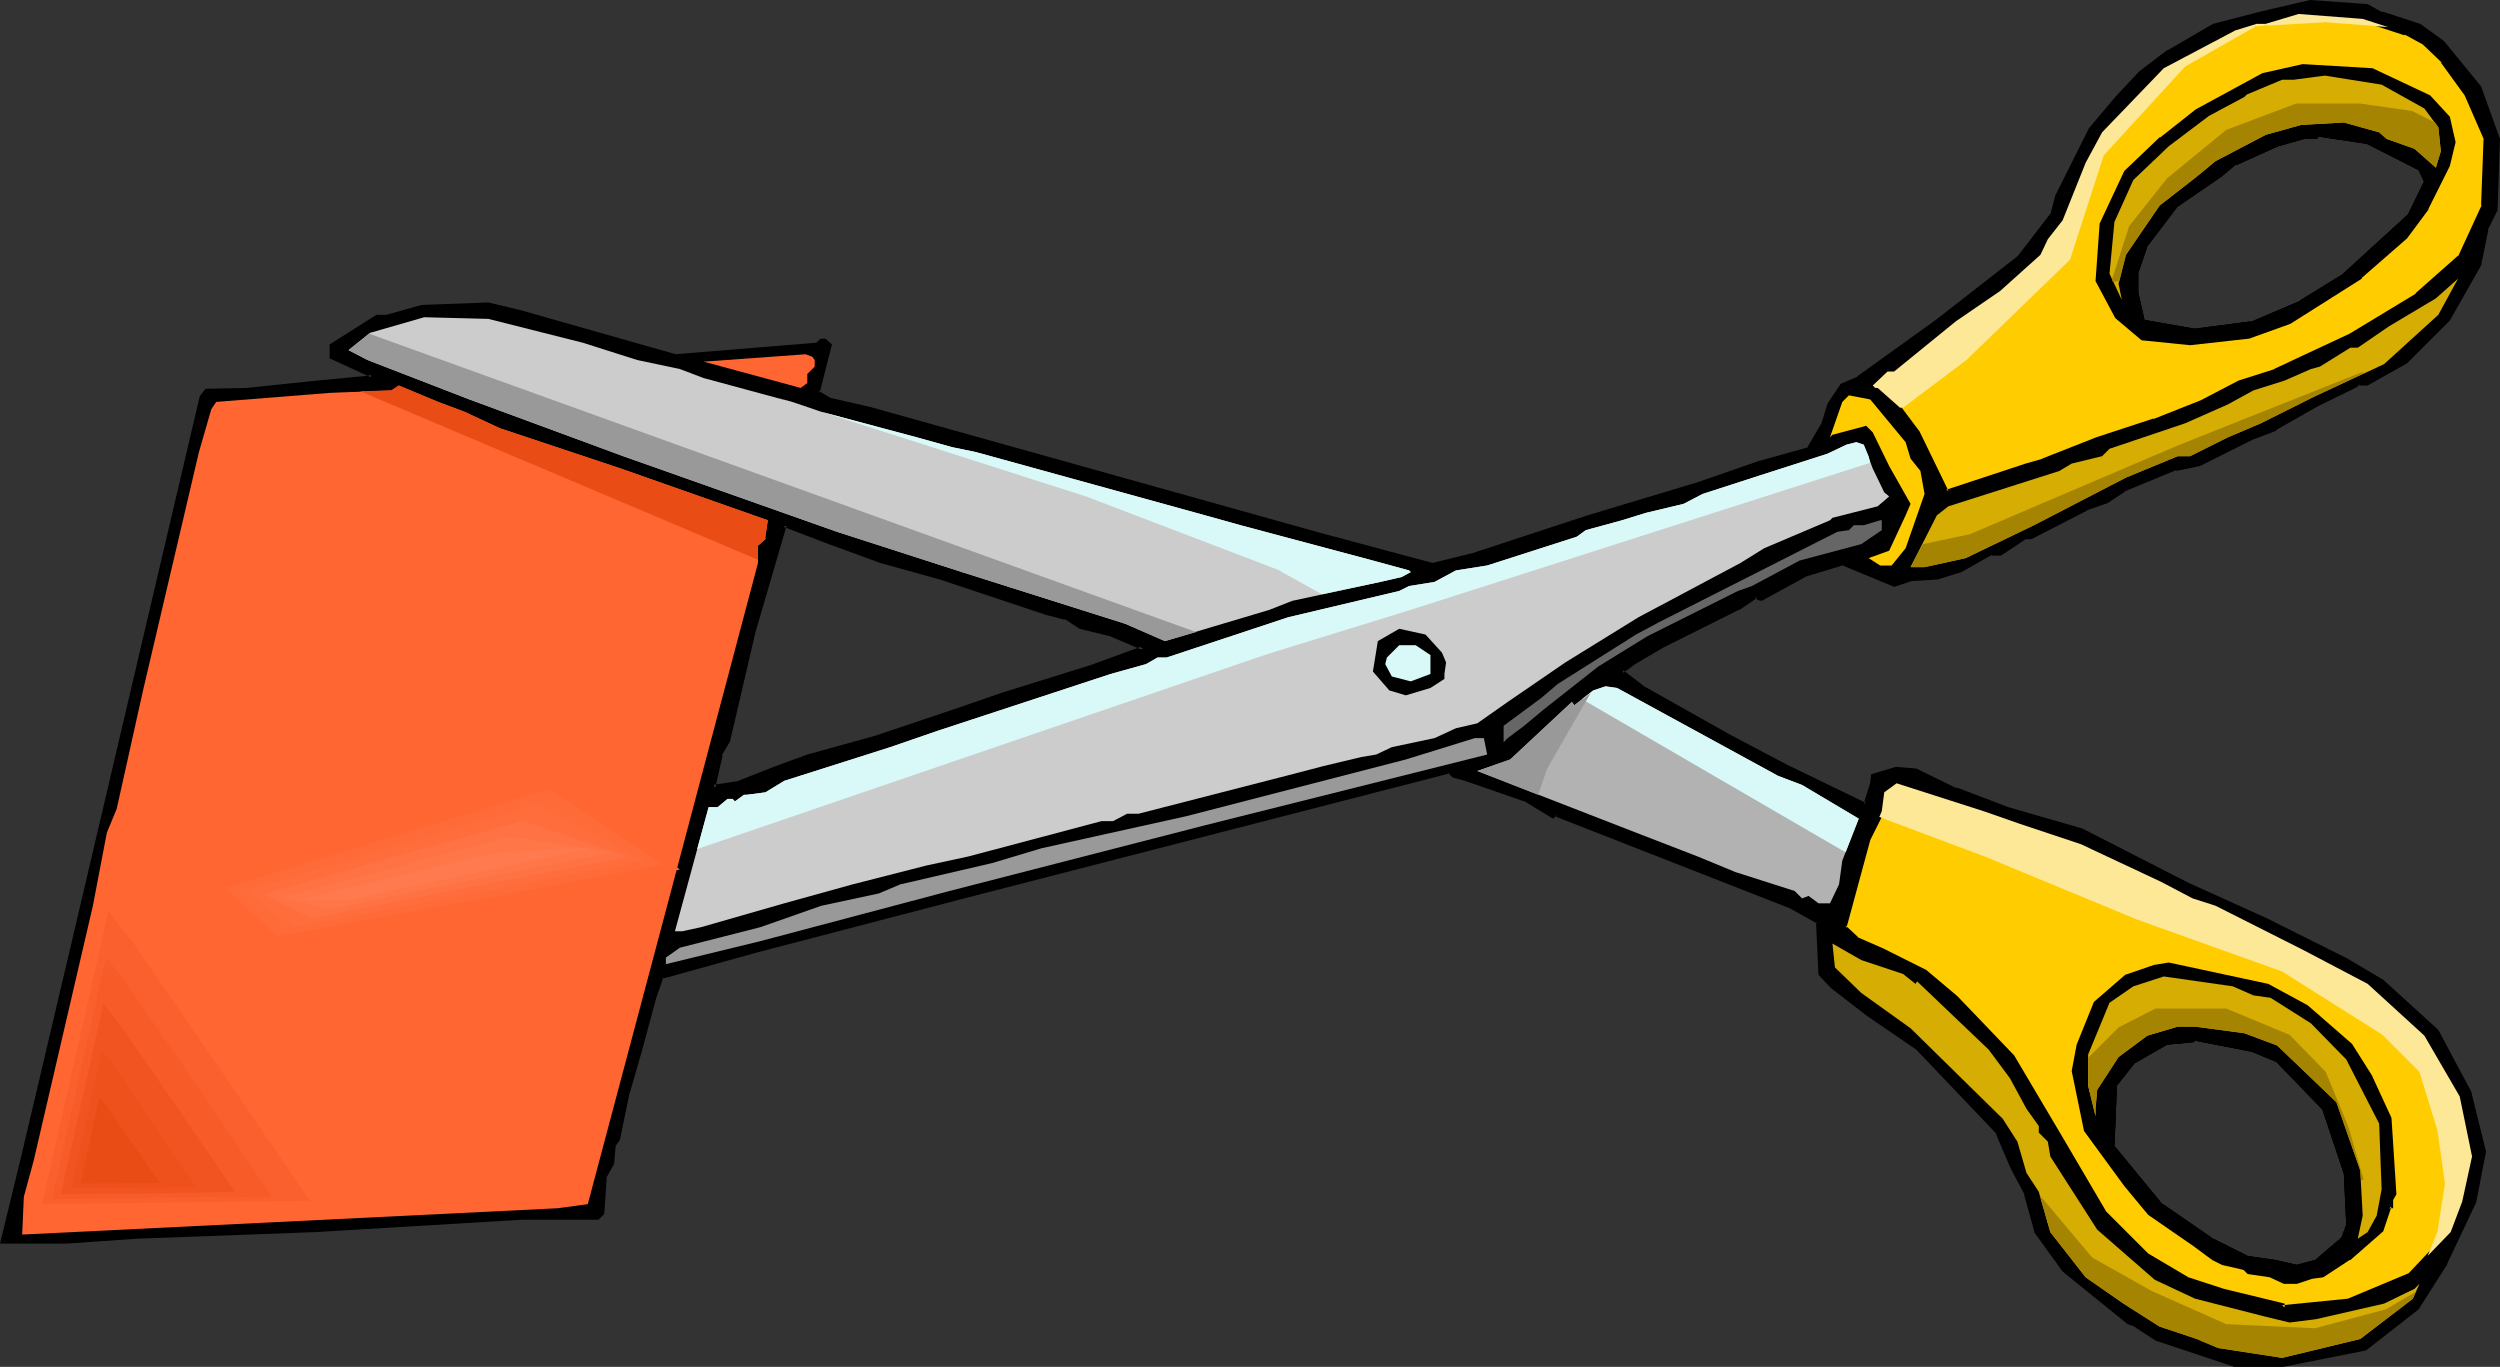 <?xml version="1.0" encoding="UTF-8" standalone="no"?>
<svg
   version="1.0"
   width="130.023mm"
   height="71.091mm"
   id="svg55"
   sodipodi:docname="Scissors 3.wmf"
   xmlns:inkscape="http://www.inkscape.org/namespaces/inkscape"
   xmlns:sodipodi="http://sodipodi.sourceforge.net/DTD/sodipodi-0.dtd"
   xmlns="http://www.w3.org/2000/svg"
   xmlns:svg="http://www.w3.org/2000/svg">
  <rect width="100%" height="100%" fill="#333333" stroke="none"/>
  <sodipodi:namedview
     id="namedview55"
     pagecolor="#ffffff"
     bordercolor="#000000"
     borderopacity="0.25"
     inkscape:showpageshadow="2"
     inkscape:pageopacity="0.0"
     inkscape:pagecheckerboard="0"
     inkscape:deskcolor="#d1d1d1"
     inkscape:document-units="mm" />
  <defs
     id="defs1">
    <pattern
       id="WMFhbasepattern"
       patternUnits="userSpaceOnUse"
       width="6"
       height="6"
       x="0"
       y="0" />
  </defs>
  <path
     style="fill:#000000;fill-opacity:1;fill-rule:evenodd;stroke:none"
     d="m 475.588,32.96 -10.181,-5.009 -9.858,-1.454 -0.323,0.485 h -2.424 l -5.171,1.293 -8.242,3.716 -2.909,2.424 -8.888,5.978 -5.979,7.917 -1.778,5.17 v 4.201 l 1.293,5.493 10.342,1.939 10.989,-1.454 9.858,-4.201 8.403,-5.17 13.09,-11.956 3.232,-6.624 z m -7.434,-30.213 7.434,2.262 4.525,3.393 7.11,8.725 3.717,10.179 -0.485,13.895 -1.778,3.878 -1.454,6.947 -6.141,10.664 -8.242,8.402 -7.434,4.201 h -1.939 l -0.485,0.485 -7.434,3.716 -8.403,4.685 -4.686,1.777 -10.019,5.17 -4.848,0.969 -10.181,4.201 -3.232,2.262 -4.202,1.293 -10.666,5.655 h -1.293 l -4.848,3.231 h -1.778 l -5.979,3.393 -4.686,1.293 -5.171,0.485 -3.232,0.969 -10.181,-4.201 -7.595,2.262 -8.403,4.686 h -0.485 l -0.323,-0.485 -3.717,2.424 -15.029,7.271 -5.494,3.393 -2.262,1.777 4.202,3.231 16.645,9.371 11.15,5.978 15.514,7.594 h 0.485 l 1.293,-4.201 v -1.454 l 4.686,-1.454 3.717,0.485 7.918,3.716 10.181,3.716 14.382,4.201 21.008,10.664 15.352,6.947 15.837,7.917 6.949,4.201 10.666,9.856 6.626,11.956 2.747,11.633 -1.939,9.856 -5.494,11.956 -5.656,8.886 -10.181,7.917 -16.322,3.231 h -9.211 l -15.352,-5.009 -4.202,-2.908 -1.454,-0.323 -12.605,-10.34 -5.494,-7.432 -1.939,-7.432 -2.747,-5.17 -2.747,-6.947 -15.998,-16.803 -9.534,-6.463 -7.11,-5.493 -2.262,-2.424 -0.485,-10.179 -5.494,-3.231 -46.218,-18.096 -0.485,0.485 -5.656,-3.393 -11.635,-4.039 -2.262,-0.485 -0.808,-0.969 -95.505,24.558 -40.885,10.664 -18.584,5.17 -1.293,4.201 -2.909,10.179 -2.262,8.402 -1.939,9.209 -0.808,0.969 -0.485,3.878 -1.454,2.747 -0.485,6.947 -0.97,0.808 h -14.867 l -40.4,2.424 -34.906,1.454 -14.059,0.808 H 0.485 L 4.686,227.327 13.09,190.974 39.592,78.038 40.562,76.745 h 7.918 l 13.898,-1.454 10.342,-0.969 0.485,-0.485 -8.08,-3.716 v -2.262 l 8.888,-5.493 h 1.939 l 6.949,-1.939 13.09,-0.485 5.979,1.454 30.704,8.725 27.957,-2.262 0.808,-0.969 h 0.646 l 0.97,0.969 -2.424,9.371 2.424,1.293 7.918,1.939 88.234,24.558 22.301,6.14 8.08,-1.939 22.624,-7.432 21.493,-6.463 11.958,-4.201 9.858,-2.908 2.909,-4.524 1.293,-4.201 2.424,-3.716 3.232,-1.454 15.352,-11.148 16.16,-12.602 6.626,-8.24 0.97,-3.878 6.464,-12.926 5.171,-6.14 4.686,-5.009 5.494,-4.201 8.888,-5.17 9.211,-2.262 9.858,-2.262 11.15,0.808 z M 173.235,110.19 l -10.181,-3.716 -8.888,-3.231 -5.979,20.842 -5.171,21.489 -1.454,2.747 -1.293,6.463 5.01,-0.808 6.949,-2.908 6.464,-2.262 13.574,-3.716 16.322,-5.655 8.403,-2.747 17.614,-5.655 10.181,-3.555 -6.464,-2.747 -5.979,-1.616 -2.909,-1.777 -3.717,-0.969 -20.846,-6.947 z m 274.396,98.072 -4.686,-1.939 -11.474,-2.262 -0.485,0.485 -5.171,0.323 -6.464,3.716 -3.717,4.847 -0.485,11.956 9.696,11.633 9.373,6.463 7.434,3.878 5.494,0.808 4.202,0.969 3.878,-0.969 5.494,-4.686 0.97,-2.585 -0.485,-10.34 -4.202,-12.602 z"
     id="path1" />
  <path
     style="fill:#000000;fill-opacity:1;fill-rule:evenodd;stroke:none"
     d="m 475.911,32.637 -10.504,-5.17 -10.019,-1.454 -0.646,0.646 0.485,-0.162 h -2.586 l -5.171,1.454 v 0 l -8.403,3.716 -2.909,2.424 v 0 l -8.888,5.978 -5.979,8.078 -1.939,5.17 v 4.362 l 1.454,5.978 10.666,1.939 11.15,-1.454 9.858,-4.362 h 0.162 l 8.242,-5.009 13.251,-12.118 3.232,-6.947 -1.454,-3.07 -0.646,0.485 1.293,2.747 v -0.323 l -3.232,6.624 0.162,-0.162 -13.09,11.956 v 0 l -8.403,5.17 h 0.162 l -9.858,4.201 0.162,-0.162 -11.15,1.454 h 0.162 l -10.181,-1.777 0.323,0.323 -1.293,-5.655 v 0.162 -4.201 0.162 l 1.778,-5.17 -0.162,0.162 6.141,-8.078 -0.162,0.162 8.726,-5.978 v 0 l 2.909,-2.424 v 0.162 l 8.242,-3.716 v 0 l 5.171,-1.454 h -0.162 2.586 l 0.646,-0.646 -0.485,0.162 9.696,1.454 v 0 l 10.181,5.17 -0.162,-0.323 z"
     id="path2" />
  <path
     style="fill:#000000;fill-opacity:1;fill-rule:evenodd;stroke:none"
     d="m 467.993,3.231 7.434,2.262 h -0.162 l 4.686,3.231 V 8.563 l 6.949,8.886 v -0.162 l 3.555,10.179 v -0.162 l -0.485,13.895 0.162,-0.162 -1.939,3.878 -1.293,7.109 v -0.162 l -6.141,10.664 v -0.162 l -8.242,8.402 h 0.162 l -7.434,4.039 h 0.162 -2.101 l -0.646,0.808 0.162,-0.162 -7.434,3.555 -8.403,4.685 v 0 l -4.686,1.777 v 0.162 l -10.181,5.17 0.162,-0.162 -4.848,0.969 -10.181,4.201 -3.394,2.262 h 0.162 l -4.04,1.454 h -0.162 l -10.827,5.655 0.323,-0.162 h -1.454 l -4.848,3.393 0.162,-0.162 h -1.939 l -5.979,3.393 v 0 l -4.686,1.293 h 0.162 l -5.171,0.485 -3.394,0.969 0.323,0.162 -10.342,-4.362 -7.757,2.424 -8.403,4.685 0.162,-0.162 h -0.485 l 0.323,0.162 -0.646,-0.808 -4.04,2.747 h 0.162 l -15.029,7.271 v 0 l -5.656,3.393 -2.747,2.1 4.686,3.716 h 0.162 l 16.645,9.371 11.15,5.978 15.514,7.594 0.97,-0.162 1.454,-4.524 v -1.454 l -0.323,0.323 4.686,-1.293 h -0.323 l 3.878,0.485 -0.162,-0.162 7.918,3.716 v 0.162 l 10.181,3.716 14.544,4.201 h -0.162 l 21.008,10.502 15.352,7.109 15.675,7.755 v 0 l 7.11,4.201 h -0.162 l 10.666,9.694 v 0 l 6.464,11.956 v 0 l 2.747,11.633 v -0.162 l -1.939,9.694 h 0.162 l -5.656,11.956 v 0 l -5.494,8.886 0.162,-0.162 -10.342,7.917 0.323,-0.162 -16.322,3.231 v 0 h -9.211 v 0 l -15.352,-5.009 h 0.162 l -4.202,-2.747 -1.454,-0.485 v 0.162 l -12.443,-10.34 h 0.162 l -5.656,-7.432 0.162,0.162 -1.939,-7.432 -2.909,-5.17 -2.747,-6.947 -15.998,-16.965 -9.696,-6.463 -7.11,-5.655 0.162,0.162 -2.262,-2.424 v 0.323 l -0.485,-10.502 -5.656,-3.231 v -0.162 l -46.379,-18.096 -0.808,0.646 0.485,-0.162 -5.494,-3.231 -11.797,-4.201 -2.262,-0.485 0.162,0.162 -1.131,-1.131 -95.667,24.558 -40.723,10.825 -18.907,5.17 -1.454,4.362 -2.909,10.34 -2.262,8.24 v 0 l -1.939,9.371 0.162,-0.323 -0.97,1.131 -0.485,3.878 v -0.162 l -1.454,2.908 -0.323,7.109 v -0.323 l -0.97,0.808 0.323,-0.162 h -14.867 l -40.4,2.424 -34.906,1.454 -14.059,0.969 H 0.485 l 0.485,0.485 4.202,-16.642 8.403,-36.353 26.502,-112.937 v 0.162 l 0.808,-1.293 -0.323,0.162 h 8.08 l 13.898,-1.454 10.342,-0.969 0.97,-1.131 -8.403,-3.878 0.162,0.323 v -2.262 l -0.162,0.485 8.888,-5.655 -0.323,0.162 h 2.101 l 6.949,-1.939 h -0.162 l 13.09,-0.485 h -0.162 l 6.141,1.454 30.704,8.725 28.118,-2.262 0.97,-1.131 -0.323,0.162 h 0.646 l -0.323,-0.162 0.97,0.969 -0.162,-0.485 -2.424,9.694 2.747,1.616 7.918,1.939 88.234,24.558 22.462,6.14 8.08,-1.939 22.786,-7.432 21.493,-6.463 11.958,-4.201 10.019,-2.908 2.909,-4.847 1.293,-4.201 v 0 l 2.424,-3.555 -0.162,0.162 3.232,-1.454 15.514,-11.148 16.16,-12.764 6.626,-8.402 0.97,-3.878 v 0 l 6.464,-12.926 v 0.162 l 5.171,-6.14 4.525,-5.009 v 0.162 l 5.656,-4.362 h -0.162 l 8.888,-5.009 v 0 l 9.211,-2.262 9.858,-2.424 h -0.323 L 465.246,1.777 V 1.616 l 2.747,1.616 0.323,-0.808 -2.909,-1.616 L 454.095,0 l -9.696,2.262 -9.373,2.424 -8.888,5.17 h -0.162 l -5.494,4.201 -4.686,5.009 -5.171,6.14 -6.626,13.249 -0.97,3.716 v -0.162 l -6.464,8.402 0.162,-0.162 -16.16,12.602 -15.514,11.148 h 0.162 l -3.394,1.454 -2.586,3.878 -1.293,4.201 v -0.162 l -2.747,4.685 0.323,-0.162 -9.858,2.747 -12.12,4.201 -21.493,6.463 -22.624,7.432 -7.918,1.939 h 0.162 l -22.301,-5.978 -88.395,-24.72 -7.757,-1.777 v 0 l -2.424,-1.454 0.323,0.485 2.424,-9.533 -1.293,-1.131 h -0.97 l -0.97,0.969 0.162,-0.162 -27.795,2.262 h 0.162 l -30.704,-8.725 -6.141,-1.454 -13.09,0.485 -6.949,1.939 v 0 h -1.939 l -9.211,5.816 v 2.747 l 8.08,3.716 v -0.646 l -0.485,0.485 0.162,-0.162 -10.181,0.969 -13.898,1.454 v 0 l -8.08,0.162 -1.131,1.454 L 12.766,190.813 4.202,227.166 0,244.454 h 13.09 l 14.059,-0.969 34.906,-1.293 40.4,-2.424 h 15.19 l 1.131,-1.131 0.485,-7.109 -0.162,0.162 1.616,-2.908 0.323,-3.716 v 0.162 l 0.808,-1.131 1.939,-9.371 v 0.162 l 2.424,-8.402 2.747,-10.179 1.454,-4.201 -0.323,0.323 18.584,-5.17 40.885,-10.664 95.344,-24.558 -0.323,-0.162 0.97,0.969 2.424,0.646 11.635,4.039 -0.162,-0.162 5.818,3.555 0.808,-0.646 -0.485,0.162 46.218,18.096 v 0 l 5.494,3.07 -0.323,-0.323 0.485,10.34 2.424,2.585 v 0 l 7.11,5.493 9.696,6.624 -0.162,-0.162 15.998,16.803 h -0.162 l 2.909,6.786 2.747,5.17 -0.162,-0.162 2.101,7.594 5.494,7.594 12.766,10.34 1.454,0.485 h -0.162 l 4.202,2.747 15.514,5.17 h 9.534 l 16.322,-3.231 10.342,-8.078 5.656,-8.886 v -0.162 l 5.656,-11.956 1.939,-10.017 -2.909,-11.795 -6.464,-12.118 -10.827,-9.856 -7.11,-4.201 v 0 l -15.837,-7.917 -15.352,-6.947 -20.846,-10.664 -14.544,-4.201 -10.181,-3.878 v 0.162 l -7.918,-3.878 -4.04,-0.323 -4.848,1.454 -0.162,1.777 v -0.162 l -1.293,4.201 0.485,-0.323 h -0.485 0.162 l -15.352,-7.432 -11.312,-5.978 -16.645,-9.371 v 0 l -4.202,-3.231 v 0.646 l 2.424,-1.777 5.494,-3.231 v 0 l 14.867,-7.432 h 0.162 l 3.555,-2.424 h -0.485 l 0.485,0.485 0.808,0.162 8.565,-4.686 h -0.162 l 7.434,-2.262 -0.323,-0.162 10.504,4.362 3.394,-1.131 v 0 l 5.171,-0.323 4.686,-1.454 5.979,-3.393 -0.162,0.162 h 1.939 l 4.848,-3.231 h -0.162 1.293 l 10.989,-5.655 h -0.162 l 4.202,-1.454 3.394,-2.262 h -0.162 l 10.181,-4.201 v 0.162 l 4.686,-0.969 10.342,-5.17 v 0 l 4.686,-1.777 V 84.501 l 8.242,-4.685 7.595,-3.716 0.646,-0.646 -0.485,0.323 h 1.939 l 7.757,-4.362 8.403,-8.402 6.141,-10.825 1.454,-7.109 -0.162,0.162 1.939,-3.878 0.485,-14.056 -3.717,-10.34 -7.272,-8.886 -4.686,-3.393 -7.434,-2.424 V 2.424 Z"
     id="path3" />
  <path
     style="fill:#000000;fill-opacity:1;fill-rule:evenodd;stroke:none"
     d="m 173.397,109.705 -10.181,-3.716 -9.373,-3.393 -6.141,21.489 -5.171,21.327 h 0.162 l -1.616,2.747 -1.454,7.109 5.818,-0.969 6.949,-2.747 v 0 l 6.464,-2.262 13.574,-3.878 16.322,-5.493 8.403,-2.747 17.614,-5.655 11.15,-4.039 -7.434,-3.231 v 0 l -5.979,-1.454 h 0.162 l -3.07,-1.777 -3.717,-0.969 -20.846,-7.109 -11.635,-3.231 -0.323,0.969 11.635,3.231 20.846,6.947 3.717,0.969 v -0.162 l 2.909,1.939 5.979,1.454 v 0 l 6.464,2.747 v -0.808 l -10.181,3.716 -17.614,5.493 -8.403,2.908 -16.322,5.493 -13.413,3.716 -6.626,2.424 v 0 l -6.949,2.747 h 0.162 l -5.171,0.808 0.485,0.646 1.454,-6.463 h -0.162 l 1.616,-2.747 5.01,-21.489 6.141,-21.004 -0.646,0.323 8.888,3.393 10.181,3.716 z"
     id="path4" />
  <path
     style="fill:#000000;fill-opacity:1;fill-rule:evenodd;stroke:none"
     d="m 447.955,207.939 -4.848,-1.939 -11.958,-2.424 -0.485,0.646 0.162,-0.162 -5.171,0.485 -6.626,3.716 -3.878,5.009 -0.485,12.279 9.858,11.795 9.373,6.624 h 0.162 l 7.434,3.716 5.656,0.969 v 0 l 4.202,0.969 4.04,-0.969 5.656,-4.847 1.131,-2.908 -0.646,-10.34 -4.202,-12.764 -9.373,-9.856 -0.646,0.646 9.373,9.694 -0.162,-0.162 4.202,12.602 v -0.162 l 0.485,10.34 v -0.162 l -0.97,2.585 0.162,-0.162 -5.494,4.686 0.162,-0.162 -3.717,0.969 h 0.162 l -4.202,-0.969 v 0 l -5.656,-0.808 h 0.162 l -7.434,-3.716 h 0.162 l -9.373,-6.463 v 0.162 l -9.696,-11.795 0.162,0.323 0.485,-11.956 -0.162,0.162 3.717,-4.686 -0.162,0.162 6.464,-3.716 v 0 l 5.171,-0.485 0.646,-0.485 -0.485,0.162 11.635,2.262 h -0.162 l 4.686,1.939 -0.162,-0.162 z"
     id="path5" />
  <path
     style="fill:#ffcc00;fill-opacity:1;fill-rule:evenodd;stroke:none"
     d="m 475.588,32.96 -10.181,-5.009 -9.858,-1.454 -0.323,0.485 h -2.424 l -5.171,1.293 -8.242,3.716 -2.909,2.424 -8.888,5.978 -5.979,7.917 -1.778,5.17 v 4.201 l 1.293,5.493 10.342,1.939 10.989,-1.454 9.858,-4.201 8.403,-5.17 13.09,-11.956 3.232,-6.624 z m -2.747,-26.497 3.717,1.939 3.555,3.555 4.848,6.624 3.717,8.725 -0.485,13.087 -4.686,10.179 -8.403,7.432 -13.09,8.078 -14.867,6.947 -6.949,2.262 -7.434,3.716 -9.211,3.716 -11.312,3.716 -10.504,4.201 -3.394,0.969 -15.675,5.17 -5.818,-11.795 -3.555,-5.009 -4.202,-3.716 h -0.485 l -0.485,-0.485 2.909,-2.747 h 1.293 l 12.12,-9.856 8.726,-5.978 7.918,-7.109 1.454,-3.07 2.909,-3.716 4.525,-11.31 3.232,-5.978 12.12,-12.602 14.059,-7.432 4.202,-1.293 h 1.778 l 6.464,-1.939 12.605,0.969 z"
     id="path6" />
  <path
     style="fill:#000000;fill-opacity:1;fill-rule:evenodd;stroke:none"
     d="m 475.911,32.637 -10.504,-5.17 -10.019,-1.454 -0.646,0.646 0.485,-0.162 h -2.586 l -5.171,1.454 v 0 l -8.403,3.716 -2.909,2.424 v 0 l -8.888,5.978 -5.979,8.078 -1.939,5.17 v 4.362 l 1.454,5.978 10.666,1.939 11.15,-1.454 9.858,-4.362 h 0.162 l 8.242,-5.009 13.251,-12.118 3.232,-6.947 -1.454,-3.07 -0.646,0.485 1.293,2.747 v -0.323 l -3.232,6.624 0.162,-0.162 -13.09,11.956 v 0 l -8.403,5.17 h 0.162 l -9.858,4.201 0.162,-0.162 -11.15,1.454 h 0.162 l -10.181,-1.777 0.323,0.323 -1.293,-5.655 v 0.162 -4.201 0.162 l 1.778,-5.17 -0.162,0.162 6.141,-8.078 -0.162,0.162 8.726,-5.978 v 0 l 2.909,-2.424 v 0.162 l 8.242,-3.716 v 0 l 5.171,-1.454 h -0.162 2.586 l 0.646,-0.646 -0.485,0.162 9.696,1.454 v 0 l 10.181,5.17 -0.162,-0.323 z"
     id="path7" />
  <path
     style="fill:#000000;fill-opacity:1;fill-rule:evenodd;stroke:none"
     d="M 472.679,6.947 V 6.786 l 3.555,1.939 v 0 l 3.717,3.555 h -0.162 l 4.686,6.463 v 0 l 3.878,8.886 -0.162,-0.323 -0.485,13.087 0.162,-0.162 -4.686,10.179 v -0.162 l -8.403,7.432 h 0.162 l -13.09,7.917 v 0 l -14.867,6.947 h 0.162 l -7.11,2.262 v 0 l -7.434,3.878 -9.373,3.716 0.162,-0.162 -11.312,3.716 v 0 l -10.666,4.201 h 0.162 l -3.394,0.969 -15.675,5.17 0.485,0.162 -5.656,-11.633 -3.878,-5.17 -4.202,-3.878 h -0.646 l 0.323,0.162 -0.485,-0.485 v 0.646 l 2.909,-2.908 -0.323,0.162 h 1.454 l 12.12,-9.856 v 0.162 l 8.888,-6.14 v 0 l 8.08,-7.109 1.293,-3.231 v 0 l 2.909,-3.716 4.686,-11.148 3.07,-6.14 v 0.162 l 12.12,-12.602 v 0.162 l 13.898,-7.594 -0.162,0.162 4.363,-1.454 h -0.162 1.778 l 6.626,-1.777 h -0.162 l 12.605,0.969 h -0.162 l 8.403,2.747 0.323,-0.969 -8.403,-2.747 -12.766,-0.969 -6.626,1.939 h 0.162 -1.939 l -4.363,1.454 -13.898,7.432 -12.443,12.602 -3.07,6.14 -4.686,11.148 v 0 l -2.747,3.716 -1.454,3.231 v -0.162 l -7.918,7.109 0.162,-0.162 -8.888,6.14 v 0 l -12.12,9.856 0.323,-0.162 h -1.616 l -3.07,3.231 0.646,0.808 0.808,0.162 -0.323,-0.162 4.202,3.716 -0.162,-0.162 3.717,5.17 v -0.162 l 5.818,12.118 16.16,-5.17 3.232,-0.969 h 0.162 l 10.504,-4.201 v 0 l 11.15,-3.716 0.162,-0.162 9.211,-3.716 7.434,-3.716 v 0.162 l 6.949,-2.424 h 0.162 l 14.706,-6.947 h 0.162 l 13.09,-7.917 8.403,-7.594 4.848,-10.34 0.485,-13.249 -3.878,-8.886 -4.686,-6.624 -0.162,-0.162 -3.717,-3.716 -3.717,-1.777 V 5.978 Z"
     id="path8" />
  <path
     style="fill:#000000;fill-opacity:1;fill-rule:evenodd;stroke:none"
     d="m 475.588,32.96 -10.181,-5.009 -9.858,-1.454 -0.323,0.485 h -2.424 l -5.171,1.293 -8.242,3.716 -2.909,2.424 -8.888,5.978 -5.979,7.917 -1.778,5.17 v 4.201 l 1.293,5.493 10.342,1.939 10.989,-1.454 9.858,-4.201 8.403,-5.17 13.09,-11.956 3.232,-6.624 z m 1.778,-13.895 3.717,4.039 1.131,4.847 -1.131,4.685 -4.04,8.24 -4.202,5.655 -8.888,7.755 -13.898,8.886 -7.918,2.908 -11.635,1.293 -9.373,-0.808 -5.01,-4.201 -3.878,-7.109 0.97,-11.148 4.686,-10.179 6.949,-6.624 6.949,-5.493 13.09,-6.947 7.918,-1.939 13.413,0.969 z"
     id="path9" />
  <path
     style="fill:#000000;fill-opacity:1;fill-rule:evenodd;stroke:none"
     d="m 475.911,32.637 -10.504,-5.17 -10.019,-1.454 -0.646,0.646 0.485,-0.162 h -2.586 l -5.171,1.454 v 0 l -8.403,3.716 -2.909,2.424 v 0 l -8.888,5.978 -5.979,8.078 -1.939,5.17 v 4.362 l 1.454,5.978 10.666,1.939 11.15,-1.454 9.858,-4.362 h 0.162 l 8.242,-5.009 13.251,-12.118 3.232,-6.947 -1.454,-3.07 -0.646,0.485 1.293,2.747 v -0.323 l -3.232,6.624 0.162,-0.162 -13.09,11.956 v 0 l -8.403,5.17 h 0.162 l -9.858,4.201 0.162,-0.162 -11.15,1.454 h 0.162 l -10.181,-1.777 0.323,0.323 -1.293,-5.655 v 0.162 -4.201 0.162 l 1.778,-5.17 -0.162,0.162 6.141,-8.078 -0.162,0.162 8.726,-5.978 v 0 l 2.909,-2.424 v 0.162 l 8.242,-3.716 v 0 l 5.171,-1.454 h -0.162 2.586 l 0.646,-0.646 -0.485,0.162 9.696,1.454 v 0 l 10.181,5.17 -0.162,-0.323 z"
     id="path10" />
  <path
     style="fill:#000000;fill-opacity:1;fill-rule:evenodd;stroke:none"
     d="m 477.204,19.388 v 0 l 3.555,4.039 v -0.162 l 0.97,4.685 v -0.162 l -0.97,4.685 v -0.162 l -4.202,8.402 v -0.162 l -4.04,5.655 v 0 l -8.888,7.755 h 0.162 l -14.059,8.886 h 0.162 l -7.918,2.747 v 0 l -11.635,1.293 h 0.162 l -9.211,-0.808 0.162,0.162 -5.171,-4.201 0.162,0.162 -3.717,-7.109 v 0.162 l 0.97,-10.987 h -0.162 l 4.686,-10.179 v 0.162 l 6.949,-6.624 v 0 l 6.949,-5.493 v 0 l 12.928,-6.947 v 0.162 l 7.918,-1.939 h -0.162 l 13.413,0.969 -0.162,-0.162 11.15,5.17 0.485,-0.646 -11.312,-5.332 -13.736,-0.808 -7.918,1.777 -13.09,7.109 -6.949,5.493 h -0.162 l -6.949,6.624 -4.848,10.34 -0.808,11.31 3.878,7.271 5.171,4.362 9.534,0.969 11.635,-1.293 8.08,-2.908 14.059,-8.886 v -0.162 l 8.888,-7.755 4.202,-5.655 v -0.162 l 4.202,-8.402 1.131,-4.685 -1.131,-5.009 -3.878,-4.201 z"
     id="path11" />
  <path
     style="fill:#d6ad02;fill-opacity:1;fill-rule:evenodd;stroke:none"
     d="m 476.558,21.327 2.747,3.716 0.485,4.685 -0.97,3.231 -4.202,-3.716 -5.494,-1.939 -1.454,-1.293 -6.949,-1.939 -8.403,0.485 -6.949,1.939 -9.858,5.17 -3.717,3.07 -7.272,5.655 -6.626,9.694 -1.454,5.655 0.646,3.231 -2.424,-5.17 0.97,-10.179 3.717,-8.24 6.949,-6.624 7.918,-5.978 6.949,-3.716 0.485,-0.485 6.949,-2.908 h 2.262 l 6.141,-0.808 11.15,1.777 z"
     id="path12" />
  <path
     style="fill:#d6ad02;fill-opacity:1;fill-rule:evenodd;stroke:none"
     d="m 468.639,71.575 -13.898,6.463 -10.342,5.17 -6.464,2.747 -7.434,3.716 h -2.424 l -10.181,4.201 -18.099,9.371 -13.413,6.463 -8.08,1.777 h -2.747 l 5.171,-10.179 2.262,-1.777 21.816,-6.947 2.424,-1.454 5.979,-1.454 1.454,-1.454 14.867,-5.009 8.403,-3.716 5.01,-2.747 6.141,-1.939 5.171,-2.262 1.778,-0.485 5.979,-3.716 h 1.454 l 6.141,-4.201 9.211,-5.493 4.363,-3.878 -3.878,7.109 z"
     id="path13" />
  <path
     style="fill:#cccccc;fill-opacity:1;fill-rule:evenodd;stroke:none"
     d="m 114.574,67.374 10.666,3.393 8.403,1.777 4.686,1.777 17.291,4.685 5.818,1.939 18.746,5.009 6.949,1.939 4.686,0.969 45.086,12.441 6.949,1.939 26.018,6.947 7.11,1.939 0.323,0.323 -1.778,0.969 -4.202,0.969 -17.291,3.716 -4.525,1.777 -3.232,0.969 -7.595,2.262 -9.696,2.908 -7.757,-3.393 -32.158,-10.179 -24.563,-7.917 -42.016,-14.864 -30.219,-11.148 -20.038,-7.755 -3.717,-1.939 4.202,-3.393 10.666,-3.07 12.605,0.323 z"
     id="path14" />
  <path
     style="fill:#ff6632;fill-opacity:1;fill-rule:evenodd;stroke:none"
     d="m 160.145,70.767 v 1.293 l -1.454,1.454 v 1.777 l -1.293,0.969 -19.069,-5.17 20.038,-1.454 1.293,0.485 z"
     id="path15" />
  <path
     style="fill:#ff6632;fill-opacity:1;fill-rule:evenodd;stroke:none"
     d="m 91.304,80.946 6.949,3.231 23.755,7.917 28.926,10.179 -0.485,3.231 v 0.485 l -1.454,1.293 v 3.393 l -18.584,70.121 -12.12,45.562 -2.747,10.34 -5.979,0.808 -105.201,5.17 0.323,-7.432 1.939,-7.109 11.635,-50.086 2.747,-14.38 1.939,-4.686 5.171,-23.266 10.989,-46.855 2.424,-8.402 0.97,-1.454 22.301,-1.777 12.12,-0.485 1.454,-0.969 7.757,3.231 z"
     id="path16" />
  <path
     style="fill:#ffcc00;fill-opacity:1;fill-rule:evenodd;stroke:none"
     d="m 374.588,86.924 0.97,3.231 1.939,2.424 0.808,4.524 -3.717,10.664 -2.747,3.393 h -2.262 l -2.262,-1.454 4.04,-1.454 3.232,-6.947 0.97,-2.262 -4.202,-7.432 -3.232,-6.624 -1.293,-1.293 -6.626,1.777 -0.485,0.485 2.424,-6.947 1.293,-1.293 4.202,0.808 z"
     id="path17" />
  <path
     style="fill:#cccccc;fill-opacity:1;fill-rule:evenodd;stroke:none"
     d="m 368.124,92.094 2.262,4.685 0.97,0.808 -2.262,1.939 -8.888,2.262 -0.485,0.485 -12.928,5.493 -4.686,2.908 -20.038,10.664 -14.382,8.886 -11.312,7.755 -5.979,4.201 -4.202,0.969 -4.202,1.939 -8.403,1.777 -3.07,1.454 -2.909,0.485 -7.434,1.777 -7.434,1.939 -28.926,7.432 h -2.262 l -2.747,1.454 h -2.262 l -26.179,6.947 -8.242,1.777 -14.544,3.716 -13.413,3.716 -16.322,4.686 -3.717,0.808 h -1.454 l 6.626,-24.397 h 1.778 l 1.939,-1.616 h 0.97 l 0.485,0.485 1.778,-1.293 h 0.485 l 3.717,-0.485 3.717,-2.262 20.846,-6.624 9.373,-3.231 33.936,-11.148 6.949,-1.939 2.262,-1.293 h 1.778 l 23.917,-7.917 21.816,-5.17 1.939,-0.969 5.01,-0.808 4.202,-2.262 6.141,-0.969 17.614,-5.655 1.778,-1.293 7.11,-1.939 4.686,-1.454 7.434,-1.777 3.717,-1.939 11.474,-3.716 13.09,-4.201 3.717,-1.777 1.939,-0.485 1.454,0.485 z"
     id="path18" />
  <path
     style="fill:#666666;fill-opacity:1;fill-rule:evenodd;stroke:none"
     d="m 369.902,104.212 -4.04,2.747 -12.12,3.231 -9.373,5.009 -2.747,0.969 -17.776,8.886 -9.696,5.978 -10.666,8.402 -3.878,3.231 -3.232,2.424 -0.808,0.808 v -3.231 l 7.434,-5.493 3.232,-2.747 15.352,-9.694 4.525,-2.424 35.067,-17.773 2.262,-0.323 0.97,-0.969 h 1.939 l 3.232,-0.969 h 0.323 z"
     id="path19" />
  <path
     style="fill:#000000;fill-opacity:1;fill-rule:evenodd;stroke:none"
     d="m 283.446,128.286 0.808,1.939 -0.323,2.262 v 0.969 l -2.747,1.777 -4.848,1.454 -3.232,-0.969 -3.232,-3.716 0.97,-5.978 4.202,-2.424 5.171,1.131 z"
     id="path20" />
  <path
     style="fill:#d8f9f7;fill-opacity:1;fill-rule:evenodd;stroke:none"
     d="m 281.184,128.77 v 3.716 l -3.878,1.454 -3.717,-0.969 -1.293,-2.424 0.323,-1.293 2.424,-2.424 h 3.232 z"
     id="path21" />
  <path
     style="fill:#b2b2b2;fill-opacity:1;fill-rule:evenodd;stroke:none"
     d="m 349.54,152.521 4.686,1.777 11.15,6.624 -3.232,8.24 -0.646,4.686 -1.778,3.716 h -2.262 l -1.939,-1.454 -1.293,0.485 -1.454,-1.454 -11.635,-3.716 -7.434,-3.07 -12.12,-4.686 -31.189,-12.118 6.464,-2.262 12.12,-11.31 0.485,0.646 3.717,-2.908 2.424,-0.808 2.262,0.323 z"
     id="path22" />
  <path
     style="fill:#999999;fill-opacity:1;fill-rule:evenodd;stroke:none"
     d="m 292.334,148.32 -55.429,13.895 -50.258,12.926 -37.168,9.856 -18.584,4.524 v -1.293 l 2.747,-1.939 15.837,-4.039 11.958,-4.201 11.312,-2.424 4.202,-1.777 18.099,-4.201 9.696,-2.908 28.442,-6.301 43.147,-11.148 13.574,-4.201 h 1.778 z"
     id="path23" />
  <path
     style="fill:#ffcc00;fill-opacity:1;fill-rule:evenodd;stroke:none"
     d="m 447.631,208.262 -4.686,-1.939 -11.474,-2.262 -0.485,0.485 -5.171,0.323 -6.464,3.716 -3.717,4.847 -0.485,11.956 9.696,11.633 9.373,6.463 7.434,3.878 5.494,0.808 4.202,0.969 3.878,-0.969 5.494,-4.686 0.97,-2.585 -0.485,-10.34 -4.202,-12.602 z m -50.742,-46.37 12.12,4.039 15.837,7.432 6.141,3.231 4.525,1.454 17.291,8.725 12.605,6.624 11.15,10.179 6.949,11.956 2.424,11.795 -1.939,8.886 -2.262,5.978 -7.918,8.402 -12.12,5.009 -13.09,1.454 v -0.485 l -11.635,-2.747 -6.949,-2.262 -7.918,-4.685 -8.403,-8.402 -8.888,-14.864 -9.211,-15.834 -11.15,-11.633 -6.141,-5.17 -8.403,-4.201 -5.01,-2.262 -2.424,-2.262 4.848,-17.288 2.586,-5.493 0.485,-3.716 2.424,-1.777 17.13,5.493 z"
     id="path24" />
  <path
     style="fill:#000000;fill-opacity:1;fill-rule:evenodd;stroke:none"
     d="m 447.955,207.939 -4.848,-1.939 -11.958,-2.424 -0.485,0.646 0.162,-0.162 -5.171,0.485 -6.626,3.716 -3.878,5.009 -0.485,12.279 9.858,11.795 9.373,6.624 h 0.162 l 7.434,3.716 5.656,0.969 v 0 l 4.202,0.969 4.04,-0.969 5.656,-4.847 1.131,-2.908 -0.646,-10.34 -4.202,-12.764 -9.373,-9.856 -0.646,0.646 9.373,9.694 -0.162,-0.162 4.202,12.602 v -0.162 l 0.485,10.34 v -0.162 l -0.97,2.585 0.162,-0.162 -5.494,4.686 0.162,-0.162 -3.717,0.969 h 0.162 l -4.202,-0.969 v 0 l -5.656,-0.808 h 0.162 l -7.434,-3.716 h 0.162 l -9.373,-6.463 v 0.162 l -9.696,-11.795 0.162,0.323 0.485,-11.956 -0.162,0.162 3.717,-4.686 -0.162,0.162 6.464,-3.716 v 0 l 5.171,-0.485 0.646,-0.485 -0.485,0.162 11.635,2.262 h -0.162 l 4.686,1.939 -0.162,-0.162 z"
     id="path25" />
  <path
     style="fill:#000000;fill-opacity:1;fill-rule:evenodd;stroke:none"
     d="m 396.889,162.377 12.12,3.878 h -0.162 l 15.837,7.432 6.141,3.393 4.686,1.454 h -0.162 l 17.291,8.725 12.605,6.624 -0.162,-0.162 11.15,10.179 h -0.162 l 7.11,11.956 -0.162,-0.162 2.424,11.633 v -0.162 l -1.939,8.886 v 0 l -2.262,5.816 h 0.162 l -7.918,8.402 v 0 l -11.958,5.009 v 0 l -12.928,1.293 0.485,0.485 v -0.808 l -11.958,-2.908 -6.949,-2.262 v 0 l -7.918,-4.686 0.162,0.162 -8.403,-8.402 v 0 l -8.726,-14.864 -9.373,-15.834 -11.15,-11.633 -6.141,-5.17 -8.403,-4.201 -5.171,-2.262 h 0.162 l -2.424,-2.262 0.162,0.485 4.686,-17.288 v 0 l 2.747,-5.493 0.485,-3.716 -0.162,0.323 2.262,-1.939 h -0.323 l 17.13,5.655 7.11,2.424 0.162,-0.969 -6.949,-2.424 -17.453,-5.493 -2.586,2.1 -0.485,3.878 v -0.162 l -2.747,5.493 -4.848,17.611 2.586,2.585 5.171,2.262 8.403,4.201 -0.162,-0.162 6.141,5.17 11.15,11.633 v -0.162 l 9.211,15.834 8.888,14.864 8.403,8.563 8.08,4.686 6.949,2.262 11.797,2.908 -0.323,-0.485 v 0.969 l 13.574,-1.454 12.12,-5.009 8.08,-8.725 2.424,-5.978 v -0.162 l 1.778,-8.886 -2.262,-11.795 -7.11,-12.279 -11.312,-10.179 -12.605,-6.624 -17.291,-8.725 v -0.162 l -4.525,-1.454 v 0.162 l -6.141,-3.231 -15.675,-7.594 h -0.162 l -12.12,-4.039 z"
     id="path26" />
  <path
     style="fill:#d6ad02;fill-opacity:1;fill-rule:evenodd;stroke:none"
     d="m 374.104,191.459 2.424,1.939 0.323,-0.485 14.059,13.41 4.202,5.655 3.232,5.978 2.424,3.393 v 1.293 l 1.778,1.777 0.485,2.908 9.211,14.38 11.312,9.856 7.918,3.716 13.898,3.555 4.686,1.131 5.171,-0.646 13.413,-3.07 5.979,-2.908 0.97,-0.969 -1.293,2.908 -10.342,7.917 -15.352,3.716 -12.605,-1.939 -4.202,-1.777 -7.272,-2.424 -7.11,-4.524 -7.434,-5.17 -6.949,-8.886 -2.262,-7.917 -2.424,-3.716 -1.778,-6.14 -2.909,-4.524 -18.099,-17.773 -9.696,-6.947 -5.171,-5.009 -0.485,-4.685 5.656,3.231 z"
     id="path27" />
  <path
     style="fill:#000000;fill-opacity:1;fill-rule:evenodd;stroke:none"
     d="m 447.631,208.262 -4.686,-1.939 -11.474,-2.262 -0.485,0.485 -5.171,0.323 -6.464,3.716 -3.717,4.847 -0.485,11.956 9.696,11.633 9.373,6.463 7.434,3.878 5.494,0.808 4.202,0.969 3.878,-0.969 5.494,-4.686 0.97,-2.585 -0.485,-10.34 -4.202,-12.602 z m 5.656,-10.179 8.726,7.432 3.878,6.14 3.717,8.24 0.97,14.864 -0.485,0.969 v 1.293 h -0.485 l -1.454,4.685 -6.464,5.655 -5.171,3.231 -2.262,0.485 -2.909,0.969 h -2.262 l -2.747,-1.454 -4.202,-0.485 -0.97,-0.969 -4.202,-0.969 -1.778,-0.808 -3.717,-2.908 -8.888,-5.978 -4.686,-5.655 -7.918,-10.664 -2.424,-11.633 0.97,-5.009 3.394,-8.402 5.979,-5.17 5.656,-1.777 2.747,-0.646 19.554,4.362 z"
     id="path28" />
  <path
     style="fill:#000000;fill-opacity:1;fill-rule:evenodd;stroke:none"
     d="m 447.955,207.939 -4.848,-1.939 -11.958,-2.424 -0.485,0.646 0.162,-0.162 -5.171,0.485 -6.626,3.716 -3.878,5.009 -0.485,12.279 9.858,11.795 9.373,6.624 h 0.162 l 7.434,3.716 5.656,0.969 v 0 l 4.202,0.969 4.04,-0.969 5.656,-4.847 1.131,-2.908 -0.646,-10.34 -4.202,-12.764 -9.373,-9.856 -0.646,0.646 9.373,9.694 -0.162,-0.162 4.202,12.602 v -0.162 l 0.485,10.34 v -0.162 l -0.97,2.585 0.162,-0.162 -5.494,4.686 0.162,-0.162 -3.717,0.969 h 0.162 l -4.202,-0.969 v 0 l -5.656,-0.808 h 0.162 l -7.434,-3.716 h 0.162 l -9.373,-6.463 v 0.162 l -9.696,-11.795 0.162,0.323 0.485,-11.956 -0.162,0.162 3.717,-4.686 -0.162,0.162 6.464,-3.716 v 0 l 5.171,-0.485 0.646,-0.485 -0.485,0.162 11.635,2.262 h -0.162 l 4.686,1.939 -0.162,-0.162 z"
     id="path29" />
  <path
     style="fill:#000000;fill-opacity:1;fill-rule:evenodd;stroke:none"
     d="m 453.126,198.407 h -0.162 l 8.726,7.432 v -0.162 l 3.717,6.14 v 0 l 3.717,8.24 v -0.162 l 0.97,14.864 V 234.598 l -0.485,0.969 v 1.454 l 0.485,-0.323 h -0.808 l -1.616,4.847 0.162,-0.162 -6.464,5.655 v -0.162 l -5.171,3.393 0.162,-0.162 -2.262,0.485 v 0 l -2.747,0.969 v 0 h -2.262 0.162 l -2.747,-1.454 -4.363,-0.485 0.323,0.162 -1.131,-0.969 -4.202,-1.131 v 0.162 l -1.778,-0.969 h 0.162 l -3.878,-2.747 -8.726,-6.14 v 0.162 l -4.686,-5.493 v 0 l -7.757,-10.664 v 0.162 l -2.424,-11.795 v 0.162 l 0.97,-5.009 v 0.162 l 3.232,-8.402 v 0.162 l 5.979,-5.17 -0.162,0.162 5.494,-1.939 v 0 l 2.747,-0.485 v 0 l 19.392,4.201 h -0.162 l 7.595,4.201 0.485,-0.808 -7.757,-4.201 -19.554,-4.201 -2.909,0.485 v 0 l -5.656,1.939 -6.141,5.332 -3.394,8.402 -0.97,5.17 2.424,11.795 7.918,10.825 v 0 l 4.686,5.655 8.888,6.14 3.717,2.747 1.939,0.969 4.202,0.969 -0.162,-0.162 0.97,0.969 4.363,0.646 v 0 l 2.747,1.293 h 2.586 l 2.909,-0.969 h -0.162 l 2.424,-0.323 5.171,-3.393 h 0.162 l 6.464,-5.655 1.616,-4.847 -0.485,0.323 h 0.808 v -1.777 0.162 l 0.646,-1.131 -0.97,-15.026 -3.878,-8.402 v 0 l -3.878,-6.14 -8.726,-7.594 z"
     id="path30" />
  <path
     style="fill:#d6ad02;fill-opacity:1;fill-rule:evenodd;stroke:none"
     d="m 442.945,195.66 3.394,0.485 7.918,5.009 6.949,7.109 6.464,12.602 0.485,12.926 -0.97,5.17 -1.778,3.231 -1.939,1.293 0.97,-4.524 -0.485,-8.886 -4.686,-13.41 -11.635,-11.148 -6.464,-2.424 -9.696,-1.293 h -3.394 l -5.979,1.777 -5.656,4.201 -4.202,6.463 -0.323,3.716 v 1.454 l -1.454,-5.978 v -6.14 l 4.202,-10.179 4.686,-3.231 5.979,-1.939 13.574,1.939 z"
     id="path31" />
  <path
     style="fill:#999999;fill-opacity:1;fill-rule:evenodd;stroke:none"
     d="m 72.558,65.597 162.569,58.649 -6.141,1.777 -7.757,-3.393 -32.158,-10.179 -24.563,-7.917 L 122.493,89.671 92.273,78.522 72.235,70.767 68.518,68.828 Z"
     id="path32" />
  <path
     style="fill:#d8f9f7;fill-opacity:1;fill-rule:evenodd;stroke:none"
     d="m 152.873,78.199 60.6,19.388 37.653,14.38 8.726,4.847 11.474,-2.424 4.202,-0.969 1.778,-0.969 -0.323,-0.323 -7.11,-1.939 -26.018,-6.947 -6.949,-1.939 -45.086,-12.441 -4.686,-0.969 -6.949,-1.939 -18.746,-5.009 -5.818,-1.939 z"
     id="path33" />
  <path
     style="fill:#d8f9f7;fill-opacity:1;fill-rule:evenodd;stroke:none"
     d="m 137.037,166.901 111.989,-38.292 28.765,-8.886 89.849,-28.759 -0.323,-1.293 -0.97,-2.262 -1.454,-0.485 -1.939,0.485 -3.717,1.777 -13.09,4.201 -11.474,3.716 -3.717,1.939 -7.434,1.777 -4.686,1.454 -7.11,1.939 -1.778,1.293 -17.614,5.655 -6.141,0.969 -4.202,2.262 -5.01,0.808 -1.939,0.969 -21.816,5.17 -23.917,7.917 h -1.778 l -2.262,1.293 -6.949,1.939 -33.936,11.148 -9.373,3.231 -20.846,6.624 -3.717,2.262 -3.717,0.485 h -0.485 l -1.778,1.293 -0.485,-0.485 h -0.97 l -1.939,1.616 h -1.778 z"
     id="path34" />
  <path
     style="fill:#d8f9f7;fill-opacity:1;fill-rule:evenodd;stroke:none"
     d="m 311.08,137.495 51.712,30.052 2.586,-6.624 -11.15,-6.624 -4.686,-1.777 -31.674,-17.288 -2.262,-0.323 -2.424,0.808 -2.101,1.616 z"
     id="path35" />
  <path
     style="fill:#999999;fill-opacity:1;fill-rule:evenodd;stroke:none"
     d="m 312.696,136.203 -8.565,14.864 -1.778,5.17 -11.958,-4.686 6.464,-2.262 12.12,-11.31 0.485,0.646 z"
     id="path36" />
  <path
     style="fill:#fce896;fill-opacity:1;fill-rule:evenodd;stroke:none"
     d="m 374.104,80.138 12.443,-9.371 20.362,-19.711 6.626,-20.519 15.998,-17.449 13.898,-7.917 13.736,-0.808 12.282,0.969 -5.01,-1.616 -12.605,-0.969 -6.464,1.939 h -1.778 l -4.202,1.293 -14.059,7.432 -12.12,12.602 -3.232,5.978 -4.525,11.31 -2.909,3.716 -1.454,3.07 -7.918,7.109 -8.726,5.978 -12.12,9.856 h -1.293 l -2.909,2.747 0.485,0.485 h 0.485 l 4.202,3.716 0.162,0.162 z"
     id="path37" />
  <path
     style="fill:#fce896;fill-opacity:1;fill-rule:evenodd;stroke:none"
     d="m 369.417,160.599 20.685,7.755 30.058,12.441 28.442,10.179 19.715,12.441 7.272,7.271 3.555,11.633 1.454,10.34 -1.454,9.371 -1.939,4.847 4.525,-4.686 2.262,-5.978 1.939,-8.886 -2.424,-11.795 -6.949,-11.956 -11.15,-10.179 -12.605,-6.624 -17.291,-8.725 -4.525,-1.454 -6.141,-3.231 -15.837,-7.432 -12.12,-4.039 -6.949,-2.424 -17.13,-5.493 -2.424,1.777 -0.485,3.716 z"
     id="path38" />
  <path
     style="fill:#a58402;fill-opacity:1;fill-rule:evenodd;stroke:none"
     d="m 377.982,106.959 9.211,-1.939 40.885,-17.449 36.522,-14.541 -0.323,0.485 -9.534,4.524 -10.342,5.17 -6.464,2.747 -7.434,3.716 h -2.424 l -10.181,4.201 -18.099,9.371 -13.413,6.463 -8.08,1.777 h -2.747 z"
     id="path39" />
  <path
     style="fill:#a58402;fill-opacity:1;fill-rule:evenodd;stroke:none"
     d="m 415.15,54.933 3.394,-10.502 7.434,-9.371 11.635,-9.533 13.736,-5.17 h 12.605 l 10.181,1.454 4.525,2.262 0.646,0.969 0.485,4.685 -0.97,3.231 -4.202,-3.716 -5.494,-1.939 -1.454,-1.293 -6.949,-1.939 -8.403,0.485 -6.949,1.939 -9.858,5.17 -3.717,3.07 -7.272,5.655 -6.626,9.694 -1.293,5.17 -1.293,0.162 z"
     id="path40" />
  <path
     style="fill:#a58402;fill-opacity:1;fill-rule:evenodd;stroke:none"
     d="m 410.464,207.939 5.979,-5.978 7.272,-3.716 h 13.898 l 12.443,5.17 7.11,7.271 4.525,10.987 2.909,10.179 -0.485,0.162 -0.162,-1.939 -4.686,-13.41 -11.635,-11.148 -6.464,-2.424 -9.696,-1.293 h -3.394 l -5.979,1.777 -5.656,4.201 -4.202,6.463 -0.323,3.716 v 1.454 l -1.454,-5.978 z"
     id="path41" />
  <path
     style="fill:#a58402;fill-opacity:1;fill-rule:evenodd;stroke:none"
     d="m 400.929,234.921 10.342,12.279 11.797,6.624 14.544,6.463 17.453,0.808 13.898,-3.716 5.818,-3.393 -0.485,1.293 -10.342,7.917 -15.352,3.716 -12.605,-1.939 -4.202,-1.777 -7.272,-2.424 -7.11,-4.524 -7.434,-5.17 -6.949,-8.886 z"
     id="path42" />
  <path
     style="fill:#ea4c16;fill-opacity:1;fill-rule:evenodd;stroke:none"
     d="m 70.781,76.907 78.214,33.122 v -2.747 l 1.454,-1.293 v -0.485 l 0.485,-3.231 -28.926,-10.179 -23.755,-7.917 -6.949,-3.231 -5.171,-1.939 -7.757,-3.231 -1.454,0.969 z"
     id="path43" />
  <path
     style="fill:#ff6632;fill-opacity:1;fill-rule:evenodd;stroke:none"
     d="M 27.472,177.079 21.654,169.809 6.302,237.668 68.357,237.022 Z"
     id="path44" />
  <path
     style="fill:#f9602d;fill-opacity:1;fill-rule:evenodd;stroke:none"
     d="M 26.179,185.32 23.755,182.25 21.331,179.018 8.242,236.698 60.923,236.052 43.632,210.686 Z"
     id="path45" />
  <path
     style="fill:#f75b28;fill-opacity:1;fill-rule:evenodd;stroke:none"
     d="m 24.886,193.398 -1.939,-2.585 -2.101,-2.585 -5.333,23.751 -5.333,23.751 21.654,-0.323 21.654,-0.162 -14.221,-21.004 z"
     id="path46" />
  <path
     style="fill:#f25421;fill-opacity:1;fill-rule:evenodd;stroke:none"
     d="m 23.594,201.476 -3.232,-4.201 -8.403,37.484 17.13,-0.162 17.13,-0.323 -11.312,-16.48 -5.656,-8.24 z"
     id="path47" />
  <path
     style="fill:#ef511c;fill-opacity:1;fill-rule:evenodd;stroke:none"
     d="m 22.301,209.393 -1.131,-1.454 -1.131,-1.454 -3.07,13.733 -3.07,13.41 24.725,-0.323 -8.08,-11.956 z"
     id="path48" />
  <path
     style="fill:#ea4c16;fill-opacity:1;fill-rule:evenodd;stroke:none"
     d="m 21.008,217.472 -1.454,-1.777 -3.717,16.965 15.514,-0.162 z"
     id="path49" />
  <path
     style="fill:#ff6632;fill-opacity:1;fill-rule:evenodd;stroke:none"
     d="M 110.211,151.875 133.643,170.94 50.904,185.804 40.723,174.01 Z"
     id="path50" />
  <path
     style="fill:#ff6b38;fill-opacity:1;fill-rule:evenodd;stroke:none"
     d="m 107.787,155.106 11.312,7.432 11.15,7.432 -37.814,7.109 -37.976,6.947 -5.01,-4.686 -5.01,-4.847 31.674,-9.694 z"
     id="path51" />
  <path
     style="fill:#ff6d3d;fill-opacity:1;fill-rule:evenodd;stroke:none"
     d="m 105.201,158.176 10.827,5.493 10.827,5.493 -69.003,13.087 -4.848,-3.393 -4.848,-3.716 28.603,-8.402 z"
     id="path52" />
  <path
     style="fill:#ff7244;fill-opacity:1;fill-rule:evenodd;stroke:none"
     d="m 102.616,161.407 10.504,3.393 10.342,3.555 -62.054,12.118 -4.848,-2.262 -4.686,-2.424 25.371,-7.271 z"
     id="path53" />
  <path
     style="fill:#ff7749;fill-opacity:1;fill-rule:evenodd;stroke:none"
     d="m 100.192,164.477 9.858,1.454 10.019,1.616 -27.634,5.493 -27.634,5.655 -4.525,-1.131 -4.686,-1.131 z"
     id="path54" />
  <path
     style="fill:#ff7a4f;fill-opacity:1;fill-rule:evenodd;stroke:none"
     d="m 97.606,167.547 19.069,-0.969 -48.318,10.34 h -9.211 z"
     id="path55" />
</svg>
